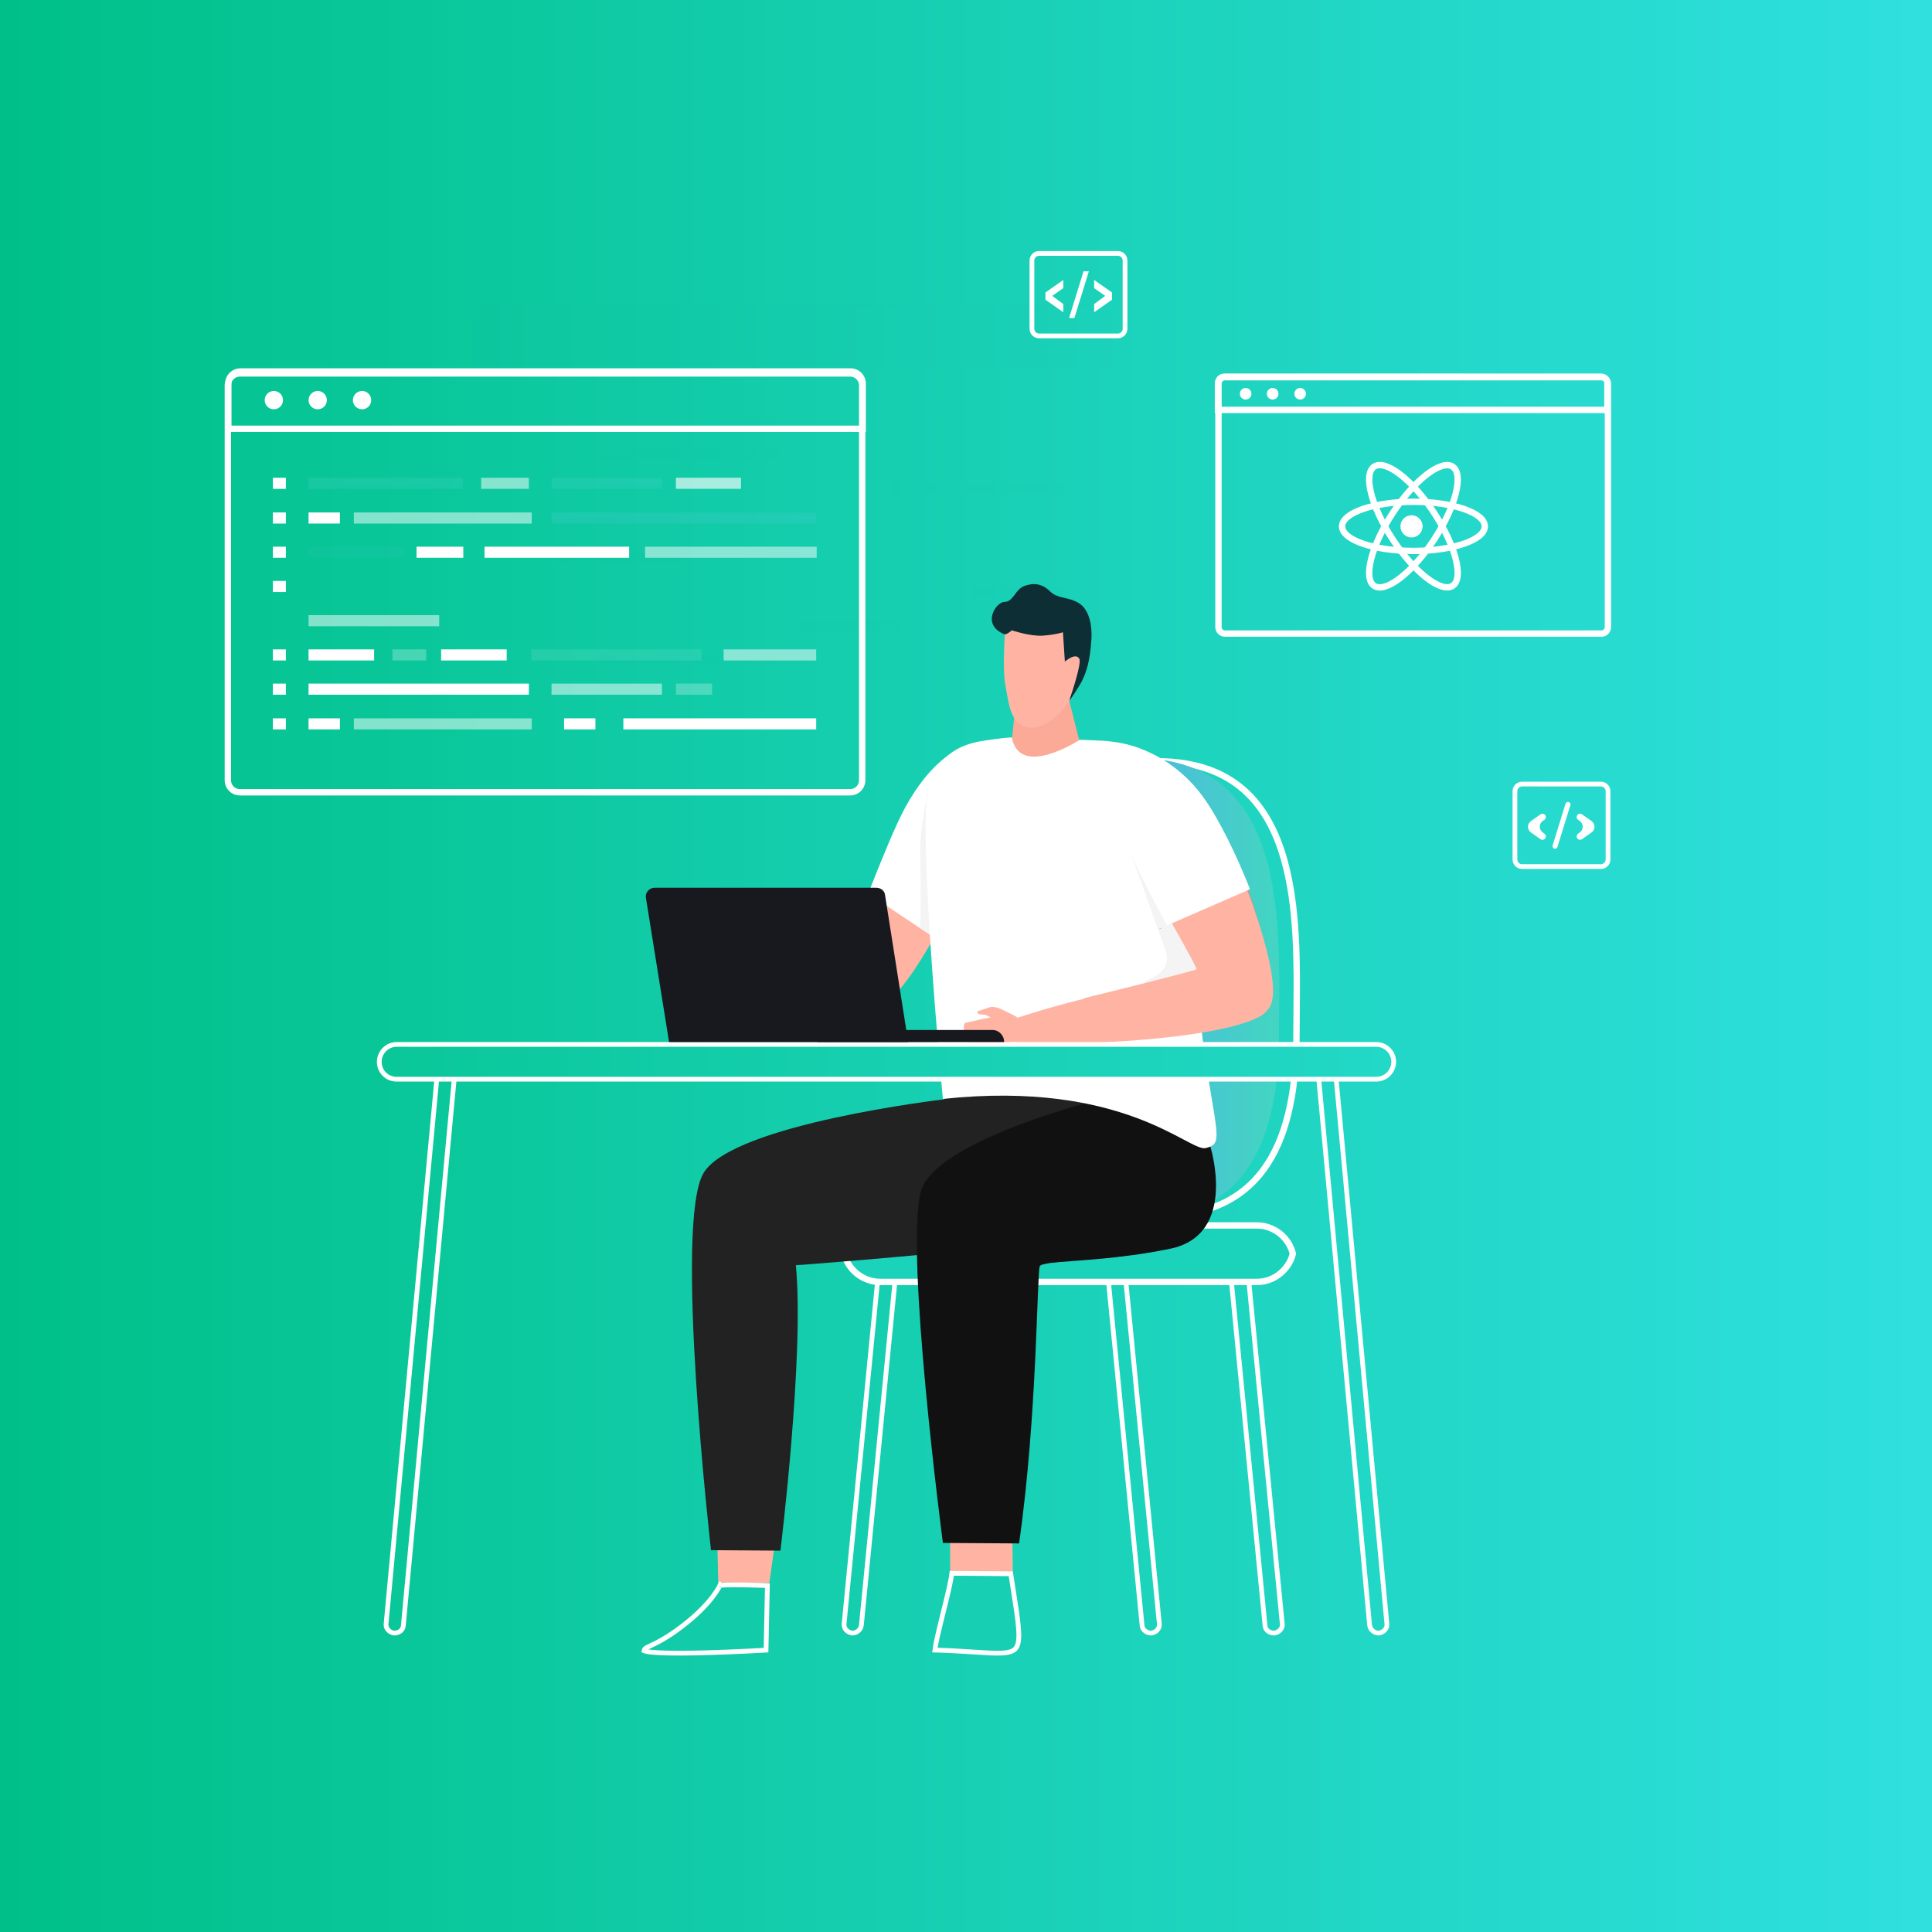 <svg width="608" height="608" viewBox="0 0 608 608" fill="none" xmlns="http://www.w3.org/2000/svg">
<rect width="608" height="608" fill="white"/>
<rect width="608" height="608" fill="url(#paint0_linear_8496_4697)"/>
<g opacity="0.15">
<g opacity="0.15">
<g opacity="0.15">
<path opacity="0.15" d="M153.204 230.374H345.128C347.858 230.374 349.983 228.25 349.983 225.519V101.413C349.983 98.682 347.858 96.558 345.128 96.558H153.204C150.473 96.558 148.349 98.682 148.349 101.413V225.519C148.349 228.25 150.624 230.374 153.204 230.374Z" fill="url(#paint1_linear_8496_4697)"/>
</g>
<path opacity="0.15" d="M148.652 115.826H350.286V100.654C350.286 97.923 348.162 95.799 345.431 95.799H153.507C150.776 95.799 148.652 97.923 148.652 100.654V115.826Z" fill="url(#paint2_linear_8496_4697)"/>
<g opacity="0.15">
<path opacity="0.15" d="M191.59 108.695C193.182 108.695 194.472 107.405 194.472 105.813C194.472 104.221 193.182 102.93 191.59 102.93C189.998 102.93 188.707 104.221 188.707 105.813C188.707 107.405 189.998 108.695 191.59 108.695Z" fill="white"/>
<path opacity="0.15" d="M177.782 108.695C179.374 108.695 180.665 107.405 180.665 105.813C180.665 104.221 179.374 102.93 177.782 102.93C176.19 102.93 174.899 104.221 174.899 105.813C174.899 107.405 176.19 108.695 177.782 108.695Z" fill="white"/>
<path opacity="0.15" d="M163.976 108.696C165.568 108.696 166.859 107.405 166.859 105.813C166.859 104.221 165.568 102.931 163.976 102.931C162.384 102.931 161.094 104.221 161.094 105.813C161.094 107.405 162.384 108.696 163.976 108.696Z" fill="white"/>
</g>
</g>
<g opacity="0.15">
<g opacity="0.15">
<g opacity="0.5">
<path opacity="0.5" d="M223.449 130.391H174.899V133.88H223.449V130.391Z" fill="url(#paint3_linear_8496_4697)"/>
</g>
<path opacity="0.5" d="M244.235 130.391H229.215V133.88H244.235V130.391Z" fill="url(#paint4_linear_8496_4697)"/>
<g opacity="0.15">
<path opacity="0.15" d="M167.768 130.391H163.672V133.881H167.768V130.391Z" fill="url(#paint5_linear_8496_4697)"/>
</g>
<g opacity="0.8">
<path opacity="0.8" d="M310.838 130.391H290.356V133.88H310.838V130.391Z" fill="url(#paint6_linear_8496_4697)"/>
</g>
<g opacity="0.5">
<path opacity="0.5" d="M286.109 130.391H251.365V133.88H286.109V130.391Z" fill="url(#paint7_linear_8496_4697)"/>
</g>
</g>
<g opacity="0.15">
<g opacity="0.15">
<path opacity="0.15" d="M232.097 195.175H229.215H174.899V198.664H229.215H232.097H244.083V195.175H232.097Z" fill="url(#paint8_linear_8496_4697)"/>
</g>
<g opacity="0.15">
<path opacity="0.15" d="M167.768 195.175H163.672V198.665H167.768V195.175Z" fill="url(#paint9_linear_8496_4697)"/>
</g>
<g opacity="0.5">
<path opacity="0.5" d="M301.735 195.175H290.356V198.664H301.735V195.175Z" fill="url(#paint10_linear_8496_4697)"/>
</g>
<path opacity="0.5" d="M286.109 195.175H251.365V198.664H286.109V195.175Z" fill="url(#paint11_linear_8496_4697)"/>
</g>
<g opacity="0.15">
<g opacity="0.15">
<path opacity="0.15" d="M184.761 141.163H174.899V144.652H184.761V141.163Z" fill="url(#paint12_linear_8496_4697)"/>
</g>
<path opacity="0.5" d="M245.144 141.163H189.16V144.652H245.144V141.163Z" fill="url(#paint13_linear_8496_4697)"/>
<g opacity="0.15">
<path opacity="0.15" d="M167.768 141.163H163.672V144.652H167.768V141.163Z" fill="url(#paint14_linear_8496_4697)"/>
</g>
<g opacity="0.5">
<path opacity="0.5" d="M334.659 141.163H251.365V144.652H334.659V141.163Z" fill="url(#paint15_linear_8496_4697)"/>
</g>
</g>
<g opacity="0.15">
<g opacity="0.15">
<path opacity="0.15" d="M184.761 205.946H174.899V209.436H184.761V205.946Z" fill="url(#paint16_linear_8496_4697)"/>
</g>
<g opacity="0.15">
<path opacity="0.15" d="M265.172 205.946H255.311V209.436H265.172V205.946Z" fill="url(#paint17_linear_8496_4697)"/>
</g>
<path opacity="0.5" d="M245.144 205.946H189.16V209.436H245.144V205.946Z" fill="url(#paint18_linear_8496_4697)"/>
<g opacity="0.15">
<path opacity="0.15" d="M167.768 205.946H163.672V209.436H167.768V205.946Z" fill="url(#paint19_linear_8496_4697)"/>
</g>
<g opacity="0.15">
<path opacity="0.15" d="M334.659 205.946H273.972V209.436H334.659V205.946Z" fill="url(#paint20_linear_8496_4697)"/>
</g>
</g>
<g opacity="0.15">
<g opacity="0.3">
<path opacity="0.3" d="M205.091 151.935H174.899V155.425H205.091V151.935Z" fill="url(#paint21_linear_8496_4697)"/>
</g>
<g opacity="0.15">
<path opacity="0.15" d="M223.449 151.935H208.732V155.425H223.449V151.935Z" fill="url(#paint22_linear_8496_4697)"/>
</g>
<g opacity="0.15">
<path opacity="0.15" d="M167.768 151.936H163.672V155.425H167.768V151.936Z" fill="url(#paint23_linear_8496_4697)"/>
</g>
<g opacity="0.15">
<path opacity="0.15" d="M275.64 151.935H230.124V155.425H275.64V151.935Z" fill="url(#paint24_linear_8496_4697)"/>
</g>
<path opacity="0.5" d="M334.658 151.935H280.646V155.425H334.658V151.935Z" fill="url(#paint25_linear_8496_4697)"/>
</g>
<g opacity="0.15">
<g opacity="0.15">
<path opacity="0.15" d="M255.007 162.858H174.899V166.348H255.007V162.858Z" fill="url(#paint26_linear_8496_4697)"/>
</g>
<g opacity="0.15">
<path opacity="0.15" d="M167.768 162.858H163.672V166.348H167.768V162.858Z" fill="url(#paint27_linear_8496_4697)"/>
</g>
<g opacity="0.15">
<path opacity="0.15" d="M318.122 162.858H259.104V166.348H318.122V162.858Z" fill="url(#paint28_linear_8496_4697)"/>
</g>
</g>
<g opacity="0.15">
<path opacity="0.5" d="M216.015 173.63H174.899V177.12H216.015V173.63Z" fill="url(#paint29_linear_8496_4697)"/>
<g opacity="0.15">
<path opacity="0.15" d="M167.768 173.63H163.672V177.12H167.768V173.63Z" fill="url(#paint30_linear_8496_4697)"/>
</g>
<g opacity="0.5">
<path opacity="0.5" d="M318.122 173.63H239.835V177.12H318.122V173.63Z" fill="url(#paint31_linear_8496_4697)"/>
</g>
<g opacity="0.15">
<path opacity="0.15" d="M334.659 173.63H324.039V177.12H334.659V173.63Z" fill="url(#paint32_linear_8496_4697)"/>
</g>
<g opacity="0.15">
<path opacity="0.15" d="M232.096 173.63H221.476V177.12H232.096V173.63Z" fill="url(#paint33_linear_8496_4697)"/>
</g>
</g>
<g opacity="0.15">
<g opacity="0.15">
<path opacity="0.15" d="M195.533 184.402H174.899V187.892H195.533V184.402Z" fill="url(#paint34_linear_8496_4697)"/>
</g>
<g opacity="0.15">
<path opacity="0.15" d="M237.256 184.402H216.622V187.892H237.256V184.402Z" fill="url(#paint35_linear_8496_4697)"/>
</g>
<g opacity="0.15">
<path opacity="0.15" d="M167.768 184.403H163.672V187.892H167.768V184.403Z" fill="url(#paint36_linear_8496_4697)"/>
</g>
<g opacity="0.3">
<path opacity="0.3" d="M298.397 184.402H244.841V187.892H298.397V184.402Z" fill="url(#paint37_linear_8496_4697)"/>
</g>
<path opacity="0.5" d="M334.658 184.402H305.528V187.892H334.658V184.402Z" fill="url(#paint38_linear_8496_4697)"/>
<g opacity="0.5">
<path opacity="0.5" d="M211.767 184.402H201.146V187.892H211.767V184.402Z" fill="url(#paint39_linear_8496_4697)"/>
</g>
</g>
</g>
</g>
<path d="M318.426 233.105C318.426 233.105 324.646 245.849 325.101 245.697C325.557 245.394 339.666 233.105 339.666 233.105L334.963 214.443H330.715L319.943 217.933L318.426 233.105Z" fill="#FBAA97"/>
<path d="M300.675 238.718C285.351 239.325 258.193 317.46 268.814 318.977C283.075 328.991 325.253 242.663 300.675 238.718Z" fill="#FFB4A3"/>
<path d="M400.961 513.927H401.014L401.067 513.92C402.403 513.729 403.741 512.548 403.526 510.965L392.301 396.13L392.299 396.113L392.297 396.096C392.105 394.755 390.915 393.412 389.324 393.639C387.987 393.83 386.65 395.012 386.864 396.594L398.087 511.396C398.109 512.959 399.464 513.927 400.961 513.927Z" stroke="white" stroke-width="1.5"/>
<path d="M362.272 513.927H362.326L362.378 513.92C363.715 513.729 365.052 512.548 364.838 510.965L353.612 396.13L353.61 396.113L353.608 396.096C353.416 394.755 352.227 393.412 350.635 393.639C349.299 393.83 347.961 395.012 348.176 396.594L359.398 511.397C359.412 512.178 359.811 512.82 360.34 513.248C360.873 513.68 361.571 513.927 362.272 513.927Z" stroke="white" stroke-width="1.5"/>
<path d="M268.1 513.92L268.153 513.928H268.206C269.628 513.928 270.866 512.908 271.073 511.463L271.075 511.447L271.077 511.43L282.303 396.595C282.517 395.012 281.18 393.831 279.843 393.64C278.252 393.413 277.062 394.755 276.87 396.097L276.868 396.113L276.866 396.13L265.641 510.966C265.426 512.548 266.764 513.729 268.1 513.92Z" stroke="white" stroke-width="1.5"/>
<path d="M265.719 394.292L265.657 394.542L265.723 394.792C267.053 399.779 271.696 403.424 277.006 403.424H395.499C398.82 403.424 401.648 402.088 403.792 399.945C405.111 398.625 406.279 396.801 406.785 394.777L406.848 394.526L406.782 394.277C405.452 389.29 400.809 385.645 395.499 385.645H277.006C273.684 385.645 270.857 386.981 268.713 389.124C267.234 390.603 266.223 392.277 265.719 394.292Z" fill="#1BD3BA" stroke="white" stroke-width="2"/>
<path d="M408.002 325.654C408.002 341.671 405.578 355.963 398.927 366.226C392.329 376.408 381.48 382.762 364.245 382.762C347.939 382.762 337.074 376.383 330.238 366.157C323.359 355.866 320.488 341.568 320.488 325.654C320.488 324.048 320.481 322.387 320.474 320.68C320.412 305.303 320.335 286.228 325.018 270.389C327.612 261.613 331.646 253.92 337.879 248.423C344.093 242.943 352.581 239.568 364.243 239.567C376.333 239.605 385.03 243.004 391.319 248.49C397.625 253.991 401.605 261.674 404.095 270.436C408.359 285.44 408.19 303.329 408.05 318.259C408.025 320.821 408.002 323.296 408.002 325.654Z" stroke="white" stroke-width="2"/>
<path d="M402.479 325.654C402.479 357.818 392.769 383.762 357.722 383.762C324.495 383.762 312.965 357.666 312.965 325.654C312.965 293.641 310.234 238.567 357.722 238.567C406.727 238.719 402.479 293.641 402.479 325.654Z" fill="url(#paint40_linear_8496_4697)"/>
<path d="M334.812 362.673C339.06 381.334 319.489 376.782 303.407 377.238C277.918 377.086 230.127 388.92 224.361 380.272C209.948 356.756 320.854 340.977 326.923 347.046C329.654 349.777 332.537 356.604 334.812 362.673Z" fill="#CE9789"/>
<path d="M226.484 369.5C245.145 356.301 242.869 466.145 237.711 491.179C232.553 516.212 227.394 478.282 224.056 438.229C220.719 398.175 219.05 374.659 226.484 369.5Z" fill="#CE9789"/>
<path d="M243.932 485.11L242.111 498.157L226.029 498.006L225.726 484.806L243.932 485.11Z" fill="#FFB4A3"/>
<path d="M226.029 498.309L226.722 498.59C226.721 498.59 226.721 498.59 226.721 498.59C226.708 498.585 226.618 498.548 226.029 498.309ZM226.377 498.94C226.377 498.94 226.378 498.939 226.38 498.939C226.378 498.939 226.377 498.94 226.377 498.94ZM226.583 498.901C226.643 498.892 226.716 498.884 226.803 498.875C227.218 498.832 227.829 498.802 228.585 498.782C230.092 498.742 232.109 498.746 234.135 498.775C236.159 498.803 238.183 498.855 239.699 498.909C240.445 498.936 241.064 498.963 241.498 498.988L241.072 519.297C240.802 519.312 240.457 519.332 240.045 519.355C238.952 519.416 237.389 519.5 235.515 519.592C231.765 519.777 226.769 519.995 221.78 520.128C216.786 520.26 211.815 520.307 208.108 520.152C206.249 520.074 204.738 519.946 203.71 519.761C203.218 519.672 202.881 519.577 202.68 519.49C202.702 519.345 202.734 519.239 202.771 519.155C202.824 519.036 202.901 518.93 203.035 518.814C203.35 518.543 203.866 518.297 204.842 517.839C206.731 516.952 209.815 515.485 214.649 511.802C219.48 508.121 222.487 504.85 224.293 502.481C225.195 501.297 225.797 500.339 226.177 499.67C226.362 499.342 226.495 499.083 226.583 498.901Z" fill="#12CCA9" stroke="white" stroke-width="1.5"/>
<path d="M223.753 487.84L245.6 487.992C245.6 487.992 253.186 426.394 250.455 398.175C250.455 398.175 285.502 395.595 312.356 392.561C315.087 392.258 317.515 391.954 320.094 391.651C323.28 391.196 326.315 390.892 329.045 390.437C354.686 386.796 368.644 385.885 363.182 355.39C363.182 355.39 354.989 351.294 345.886 346.742C344.824 346.287 343.914 345.68 342.852 345.225C332.99 340.37 323.128 335.363 322.37 335.06C321.004 334.453 296.881 345.983 296.881 345.983C296.881 345.983 230.884 353.721 221.477 369.045C211.919 384.368 223.753 487.84 223.753 487.84Z" fill="#222222"/>
<path d="M299.007 482.228V494.517L318.73 494.668L318.578 483.745L299.007 482.228Z" fill="#FFB4A3"/>
<path d="M306.511 519.897C303.139 519.677 299.057 519.411 294.206 519.277C294.328 518.254 294.611 516.797 294.999 515.053C295.492 512.84 296.14 510.232 296.795 507.594L296.797 507.583C297.45 504.953 298.11 502.293 298.626 499.986C299.053 498.08 299.39 496.377 299.537 495.12L318.085 495.262C318.342 496.924 318.586 498.48 318.815 499.937C319.666 505.356 320.301 509.399 320.53 512.424C320.679 514.391 320.65 515.861 320.42 516.963C320.194 518.046 319.785 518.727 319.197 519.187C318.588 519.663 317.699 519.975 316.377 520.13C315.056 520.286 313.385 520.278 311.275 520.181C309.88 520.117 308.295 520.014 306.511 519.897Z" fill="#17D0B3" stroke="white" stroke-width="1.5"/>
<path d="M296.73 485.565L320.702 485.716C326.467 445.511 326.315 400.451 327.226 398.478C327.377 398.023 328.743 397.72 330.867 397.416C337.391 396.658 351.804 396.354 368.038 393.016C389.734 388.768 380.631 360.549 380.631 360.549L363.79 354.176L348.921 345.225C348.921 345.225 293.999 358.425 289.751 375.114C284.744 394.534 296.73 485.565 296.73 485.565Z" fill="#111111"/>
<path d="M330.411 396.962L331.018 397.265C337.542 396.507 351.955 396.203 368.189 392.865C389.885 388.617 380.782 360.398 380.782 360.398L363.941 354.025C364.699 355.239 373.651 369.501 367.43 379.666C360.755 390.286 341.031 396.81 330.411 396.962Z" fill="#111111"/>
<path d="M301.889 235.684L301.737 254.952L301.433 292.882C301.433 292.882 301.13 293.337 300.523 294.247C300.371 294.399 300.22 294.703 300.068 295.006C299.613 295.765 299.006 296.827 298.247 297.889L289.599 292.123L273.214 281.2C277.462 270.428 281.71 259.959 284.744 254.345C293.089 238.87 301.889 235.684 301.889 235.684Z" fill="white"/>
<path d="M301.737 254.801L301.434 292.731C301.434 292.731 301.13 293.186 300.523 294.096C300.372 294.248 300.22 294.551 300.068 294.855C299.613 295.613 299.006 296.675 298.248 297.737L289.6 291.972C289.903 281.352 289.751 276.497 289.6 268.304C289.448 259.504 292.33 248.125 292.33 248.125C292.33 248.125 297.185 251.463 301.737 254.801Z" fill="#F4F4F4"/>
<path d="M318.426 232.043C315.543 232.195 310.233 232.953 307.806 233.408C299.916 235.077 294.758 239.022 292.179 248.732C288.689 261.325 296.73 345.832 296.73 345.832C353.776 339.763 374.258 362.521 379.417 361.307C384.575 360.093 383.21 357.818 379.872 336.88C376.382 315.943 372.438 259.049 369.555 246.911C366.976 235.988 354.231 233.56 346.949 233.105C343.763 232.953 339.818 232.802 339.818 232.802C339.818 232.802 320.853 245.242 318.426 232.043Z" fill="white"/>
<path d="M353.927 262.994C353.927 262.994 365.306 295.006 366.671 298.799C367.885 302.592 367.278 305.778 361.513 308.206C355.747 310.633 370.464 315.033 370.767 314.275C371.071 313.364 390.036 296.827 388.974 295.917C387.76 294.703 353.927 262.994 353.927 262.994Z" fill="#F4F4F4"/>
<path d="M358.935 241.905C348.769 253.284 386.092 327.171 394.588 320.647C411.581 317.157 378.961 226.885 358.935 241.905Z" fill="#CE9789"/>
<path d="M392.313 279.683C392.313 279.683 404.602 310.481 399.292 317.309C393.982 324.136 343.308 328.384 343.308 328.384L341.184 314.123C341.184 314.123 376.382 305.475 376.534 305.02C376.686 304.413 368.038 289.241 368.038 289.241L392.313 279.683Z" fill="#FFB4A3"/>
<path d="M316.454 196.693L329.199 191.231L339.516 200.031C339.516 200.031 339.516 202.762 339.212 206.403C340.123 207.161 341.185 208.072 341.185 208.375C341.185 208.982 338.15 217.023 337.847 217.175C336.33 223.244 329.199 229.161 324.647 229.009C317.972 228.857 317.517 221.575 316.454 215.961C315.241 210.044 316.454 196.693 316.454 196.693Z" fill="#FFB4A3"/>
<path d="M340.426 214.444C341.943 211.41 343.005 208.072 343.46 201.396C343.763 196.996 342.853 191.686 339.364 189.714C336.026 187.741 332.84 188.5 330.412 186.073C327.985 183.645 325.254 183.342 322.371 184.404C319.488 185.466 318.882 189.41 316.151 189.41C313.42 189.41 308.716 196.541 315.999 199.575C316.757 199.879 318.426 198.362 318.426 198.362C318.426 198.362 324.192 200.334 328.288 200.031C332.385 199.727 334.509 198.969 334.509 198.969L335.115 208.223C335.115 208.223 338.453 205.189 339.667 207.313C340.426 208.679 337.391 217.782 336.633 220.057C336.026 221.575 339.667 215.961 340.426 214.444Z" fill="#0E2E35"/>
<path d="M400.353 313.82C400.353 316.248 398.836 318.523 396.712 319.737C380.175 329.295 307.046 330.509 309.019 325.351C308.867 321.406 400.505 295.462 400.353 313.82Z" fill="#FFB4A3"/>
<path d="M319.487 320.799L320.246 320.192L318.273 319.13L314.784 317.461C313.873 317.006 312.811 316.854 311.901 316.854L307.653 318.22C307.653 318.22 307.046 319.434 309.474 319.282C310.081 319.282 310.991 319.737 311.749 320.192L309.322 320.647L303.86 321.861C302.343 322.316 304.012 329.295 306.894 329.751L308.412 330.054C310.536 330.206 312.205 330.661 314.329 329.902L319.791 327.475L319.487 320.799Z" fill="#FFB4A3"/>
<path d="M367.279 291.214C362.121 281.655 355.597 269.215 353.776 262.994C353.776 262.994 342.397 239.478 350.894 235.685C352.107 235.23 354.383 234.319 355.597 234.623C364.245 236.747 373.348 242.967 379.417 251.919C383.513 257.836 388.975 268.608 393.375 279.835L367.279 291.214Z" fill="white"/>
<path d="M433.883 513.927H433.936L433.989 513.92C435.325 513.729 436.662 512.549 436.448 510.967L420.52 339.845L420.518 339.827L420.515 339.809C420.324 338.467 419.134 337.124 417.543 337.352C416.207 337.543 414.869 338.723 415.083 340.305L431.012 511.426L431.014 511.445L431.016 511.463C431.222 512.907 432.461 513.927 433.883 513.927Z" stroke="white" stroke-width="1.5"/>
<path d="M123.967 513.92L124.02 513.927H124.074C125.571 513.927 126.926 512.958 126.947 511.394L142.873 340.305C143.087 338.723 141.75 337.543 140.413 337.352C138.822 337.124 137.633 338.467 137.441 339.809L137.438 339.827L137.437 339.845L121.508 510.967C121.294 512.549 122.631 513.729 123.967 513.92Z" stroke="white" stroke-width="1.5"/>
<path d="M433.125 339.621H124.833C121.757 339.621 119.362 337.225 119.362 334.15C119.362 331.215 121.769 328.68 124.833 328.68H433.125C436.06 328.68 438.595 331.087 438.595 334.15C438.595 337.086 436.188 339.621 433.125 339.621Z" fill="url(#paint41_linear_8496_4697)" stroke="white" stroke-width="1.5"/>
<path d="M315.999 327.93H257.284V324.137H312.358C314.33 324.137 315.999 325.806 315.999 327.93Z" fill="#18191F"/>
<path d="M210.554 327.929H285.807L278.524 281.655C278.373 280.29 277.159 279.379 275.793 279.379H206.003C204.334 279.379 202.969 280.897 203.272 282.565L210.554 327.929Z" fill="#18191F"/>
<path d="M267.481 249.331H75.557C73.379 249.331 71.702 247.655 71.702 245.476V121.371C71.702 119.192 73.379 117.516 75.557 117.516H267.481C269.66 117.516 271.336 119.192 271.336 121.371V245.476C271.336 247.655 269.66 249.331 267.481 249.331Z" stroke="white" stroke-width="2"/>
<path d="M271.487 120.764V134.936H71.853V120.764C71.853 118.585 73.529 116.909 75.708 116.909H267.632C269.81 116.909 271.487 118.585 271.487 120.764Z" stroke="white" stroke-width="2"/>
<path d="M113.942 128.805C115.534 128.805 116.825 127.514 116.825 125.922C116.825 124.33 115.534 123.04 113.942 123.04C112.35 123.04 111.06 124.33 111.06 125.922C111.06 127.514 112.35 128.805 113.942 128.805Z" fill="white"/>
<path d="M99.984 128.805C101.576 128.805 102.867 127.514 102.867 125.922C102.867 124.33 101.576 123.04 99.984 123.04C98.392 123.04 97.102 124.33 97.102 125.922C97.102 127.514 98.392 128.805 99.984 128.805Z" fill="white"/>
<path d="M86.178 128.805C87.77 128.805 89.06 127.515 89.06 125.923C89.06 124.331 87.77 123.04 86.178 123.04C84.585 123.04 83.295 124.331 83.295 125.923C83.295 127.515 84.585 128.805 86.178 128.805Z" fill="white"/>
<g opacity="0.5">
<path opacity="0.5" d="M145.651 150.35H97.101V153.839H145.651V150.35Z" fill="url(#paint42_linear_8496_4697)"/>
</g>
<path opacity="0.5" d="M166.436 150.35H151.416V153.839H166.436V150.35Z" fill="white"/>
<path d="M89.969 150.35H85.873V153.839H89.969V150.35Z" fill="white"/>
<g opacity="0.8">
<path opacity="0.8" d="M233.191 150.35H212.709V153.839H233.191V150.35Z" fill="white"/>
</g>
<g opacity="0.5">
<path opacity="0.5" d="M208.31 150.35H173.566V153.839H208.31V150.35Z" fill="url(#paint43_linear_8496_4697)"/>
</g>
<path d="M154.45 215.134H151.416H97.101V218.623H151.416H154.45H166.436V215.134H154.45Z" fill="white"/>
<path d="M89.969 215.134H85.873V218.623H89.969V215.134Z" fill="white"/>
<g opacity="0.5">
<path opacity="0.5" d="M224.088 215.134H212.709V218.623H224.088V215.134Z" fill="white"/>
</g>
<path opacity="0.5" d="M208.31 215.134H173.566V218.623H208.31V215.134Z" fill="white"/>
<path d="M106.962 161.273H97.101V164.763H106.962V161.273Z" fill="white"/>
<path opacity="0.5" d="M167.345 161.273H111.361V164.763H167.345V161.273Z" fill="white"/>
<path d="M89.969 161.273H85.873V164.763H89.969V161.273Z" fill="white"/>
<g opacity="0.5">
<path opacity="0.5" d="M256.86 161.273H173.566V164.763H256.86V161.273Z" fill="url(#paint44_linear_8496_4697)"/>
</g>
<path d="M106.962 226.057H97.101V229.547H106.962V226.057Z" fill="white"/>
<path d="M187.373 226.057H177.512V229.547H187.373V226.057Z" fill="white"/>
<path opacity="0.5" d="M167.345 226.057H111.361V229.547H167.345V226.057Z" fill="white"/>
<path d="M89.969 226.058H85.873V229.547H89.969V226.058Z" fill="white"/>
<path d="M256.86 226.057H196.173V229.547H256.86V226.057Z" fill="white"/>
<g opacity="0.3">
<path opacity="0.3" d="M127.293 172.045H97.101V175.534H127.293V172.045Z" fill="url(#paint45_linear_8496_4697)"/>
</g>
<path d="M145.802 172.045H131.085V175.534H145.802V172.045Z" fill="white"/>
<path d="M89.969 172.045H85.873V175.534H89.969V172.045Z" fill="white"/>
<path d="M197.993 172.045H152.478V175.534H197.993V172.045Z" fill="white"/>
<path opacity="0.5" d="M257.012 172.045H203V175.534H257.012V172.045Z" fill="white"/>
<path d="M89.969 182.817H85.873V186.307H89.969V182.817Z" fill="white"/>
<path opacity="0.5" d="M138.217 193.589H97.102V197.079H138.217V193.589Z" fill="white"/>
<path d="M117.734 204.361H97.101V207.851H117.734V204.361Z" fill="white"/>
<path d="M159.457 204.361H138.823V207.851H159.457V204.361Z" fill="white"/>
<path d="M89.969 204.362H85.873V207.851H89.969V204.362Z" fill="white"/>
<g opacity="0.3">
<path opacity="0.3" d="M220.75 204.361H167.193V207.851H220.75V204.361Z" fill="white"/>
</g>
<path opacity="0.5" d="M256.859 204.361H227.729V207.851H256.859V204.361Z" fill="white"/>
<g opacity="0.5">
<path opacity="0.5" d="M134.119 204.361H123.499V207.851H134.119V204.361Z" fill="white"/>
</g>
<path d="M503.977 199.388H385.485C384.368 199.388 383.45 198.47 383.45 197.353V120.736C383.45 119.619 384.368 118.701 385.485 118.701H503.977C505.093 118.701 506.011 119.619 506.011 120.736V197.353C506.011 198.47 505.093 199.388 503.977 199.388Z" stroke="white" stroke-width="2"/>
<path d="M505.86 120.584V128.99H383.299V120.584C383.299 119.467 384.217 118.549 385.333 118.549H503.825C504.942 118.549 505.86 119.467 505.86 120.584Z" stroke="white" stroke-width="2"/>
<path d="M409.154 125.742C410.159 125.742 410.974 124.927 410.974 123.921C410.974 122.916 410.159 122.101 409.154 122.101C408.148 122.101 407.333 122.916 407.333 123.921C407.333 124.927 408.148 125.742 409.154 125.742Z" fill="white"/>
<path d="M400.505 125.742C401.511 125.742 402.326 124.927 402.326 123.921C402.326 122.916 401.511 122.101 400.505 122.101C399.5 122.101 398.685 122.916 398.685 123.921C398.685 124.927 399.5 125.742 400.505 125.742Z" fill="white"/>
<path d="M392.009 125.742C393.015 125.742 393.83 124.927 393.83 123.921C393.83 122.916 393.015 122.101 392.009 122.101C391.004 122.101 390.188 122.916 390.188 123.921C390.188 124.927 391.004 125.742 392.009 125.742Z" fill="white"/>
<path d="M457.156 184.353C460.726 182.004 458.094 171.701 451.277 161.341C444.46 150.981 436.04 144.487 432.47 146.836C428.9 149.186 431.532 159.488 438.349 169.848C445.166 180.208 453.586 186.702 457.156 184.353Z" stroke="white" stroke-width="2" stroke-miterlimit="10"/>
<path d="M451.274 169.87C458.091 159.511 460.723 149.208 457.153 146.859C453.583 144.51 445.163 151.004 438.346 161.364C431.529 171.724 428.897 182.026 432.467 184.375C436.037 186.725 444.457 180.23 451.274 169.87Z" stroke="white" stroke-width="2" stroke-miterlimit="10"/>
<path d="M444.808 173.382C457.209 173.382 467.262 169.918 467.262 165.644C467.262 161.371 457.209 157.907 444.808 157.907C432.407 157.907 422.354 161.371 422.354 165.644C422.354 169.918 432.407 173.382 444.808 173.382Z" stroke="white" stroke-width="2" stroke-miterlimit="10"/>
<path d="M444.201 169.134C446.128 169.134 447.69 167.572 447.69 165.644C447.69 163.717 446.128 162.155 444.201 162.155C442.273 162.155 440.711 163.717 440.711 165.644C440.711 167.572 442.273 169.134 444.201 169.134Z" fill="white"/>
<path d="M327 79.75H351.799C353.041 79.75 354.049 80.757 354.049 82V103.461C354.049 104.704 353.041 105.711 351.799 105.711H327C325.757 105.711 324.75 104.704 324.75 103.461V82C324.75 80.757 325.757 79.75 327 79.75Z" stroke="white" stroke-width="1.5"/>
<path d="M334.62 98.268L329.007 94.323V92.048L334.62 88.103V90.682L331.131 93.11L334.62 95.689V98.268Z" fill="white"/>
<path d="M336.441 100.089L340.993 85.373H342.662L338.11 100.089H336.441Z" fill="white"/>
<path d="M344.33 98.268V95.689L347.82 93.11L344.33 90.682V88.103L349.944 92.048V94.323L344.33 98.268Z" fill="white"/>
<path d="M479 246.75H503.799C505.041 246.75 506.049 247.757 506.049 249V270.461C506.049 271.704 505.041 272.711 503.799 272.711H479C477.757 272.711 476.75 271.704 476.75 270.461V249C476.75 247.757 477.757 246.75 479 246.75Z" stroke="white" stroke-width="1.5"/>
<path d="M486.469 263.224C486.469 264.084 485.5 264.587 484.797 264.093L481.786 261.977C481.203 261.567 480.855 260.898 480.855 260.185V260.185C480.855 259.472 481.203 258.803 481.786 258.393L484.809 256.269C485.508 255.778 486.469 256.278 486.469 257.131V257.131C486.469 257.476 486.3 257.799 486.017 257.996L485.518 258.343C484.272 259.21 484.245 261.045 485.466 261.947L486.038 262.37C486.309 262.57 486.469 262.887 486.469 263.224V263.224Z" fill="white"/>
<path d="M489.371 267.089C488.834 267.089 488.451 266.569 488.609 266.056L492.668 252.934C492.771 252.6 493.08 252.372 493.429 252.372V252.372C493.966 252.372 494.35 252.892 494.191 253.405L490.133 266.527C490.029 266.861 489.721 267.089 489.371 267.089V267.089Z" fill="white"/>
<path d="M497.851 264.093C497.147 264.587 496.179 264.084 496.179 263.224V263.224C496.179 262.887 496.339 262.57 496.609 262.37L497.182 261.947C498.402 261.045 498.376 259.21 497.13 258.343L496.631 257.996C496.348 257.799 496.179 257.476 496.179 257.131V257.131C496.179 256.278 497.14 255.778 497.838 256.269L500.861 258.393C501.445 258.803 501.792 259.472 501.792 260.185V260.185C501.792 260.898 501.445 261.567 500.861 261.977L497.851 264.093Z" fill="white"/>
<path d="M364.7 292.427C364.852 292.275 365.155 292.124 365.61 292.124L364.7 292.427Z" fill="url(#paint46_linear_8496_4697)"/>
<defs>
<linearGradient id="paint0_linear_8496_4697" x1="-2.94361e-08" y1="571.652" x2="608" y2="571.652" gradientUnits="userSpaceOnUse">
<stop stop-color="#00C088"/>
<stop offset="1" stop-color="#2FE0DF"/>
</linearGradient>
<linearGradient id="paint1_linear_8496_4697" x1="249.209" y1="116.196" x2="249.209" y2="225.903" gradientUnits="userSpaceOnUse">
<stop stop-color="#43D4C3"/>
<stop offset="1" stop-color="#5A98FE"/>
</linearGradient>
<linearGradient id="paint2_linear_8496_4697" x1="350.257" y1="105.866" x2="148.591" y2="105.866" gradientUnits="userSpaceOnUse">
<stop offset="0.088" stop-color="#374492"/>
<stop offset="1" stop-color="#014DAE"/>
</linearGradient>
<linearGradient id="paint3_linear_8496_4697" x1="199.162" y1="128.618" x2="199.162" y2="209.378" gradientUnits="userSpaceOnUse">
<stop stop-color="#43D4C3"/>
<stop offset="1" stop-color="#5A98FE"/>
</linearGradient>
<linearGradient id="paint4_linear_8496_4697" x1="236.638" y1="128.618" x2="236.638" y2="209.378" gradientUnits="userSpaceOnUse">
<stop offset="0.039" stop-color="#FFD744"/>
<stop offset="1" stop-color="#F5C144"/>
</linearGradient>
<linearGradient id="paint5_linear_8496_4697" x1="165.676" y1="128.619" x2="165.676" y2="209.379" gradientUnits="userSpaceOnUse">
<stop stop-color="#43D4C3"/>
<stop offset="1" stop-color="#5A98FE"/>
</linearGradient>
<linearGradient id="paint6_linear_8496_4697" x1="300.67" y1="128.618" x2="300.67" y2="209.378" gradientUnits="userSpaceOnUse">
<stop stop-color="#43D4C3"/>
<stop offset="1" stop-color="#5A98FE"/>
</linearGradient>
<linearGradient id="paint7_linear_8496_4697" x1="268.652" y1="128.618" x2="268.652" y2="209.378" gradientUnits="userSpaceOnUse">
<stop stop-color="#43D4C3"/>
<stop offset="1" stop-color="#5A98FE"/>
</linearGradient>
<linearGradient id="paint8_linear_8496_4697" x1="209.507" y1="128.619" x2="209.507" y2="209.379" gradientUnits="userSpaceOnUse">
<stop stop-color="#43D4C3"/>
<stop offset="1" stop-color="#5A98FE"/>
</linearGradient>
<linearGradient id="paint9_linear_8496_4697" x1="165.676" y1="128.619" x2="165.676" y2="209.379" gradientUnits="userSpaceOnUse">
<stop stop-color="#43D4C3"/>
<stop offset="1" stop-color="#5A98FE"/>
</linearGradient>
<linearGradient id="paint10_linear_8496_4697" x1="296.065" y1="128.619" x2="296.065" y2="209.379" gradientUnits="userSpaceOnUse">
<stop stop-color="#43D4C3"/>
<stop offset="1" stop-color="#5A98FE"/>
</linearGradient>
<linearGradient id="paint11_linear_8496_4697" x1="268.652" y1="128.619" x2="268.652" y2="209.379" gradientUnits="userSpaceOnUse">
<stop offset="0.039" stop-color="#FFD744"/>
<stop offset="1" stop-color="#F5C144"/>
</linearGradient>
<linearGradient id="paint12_linear_8496_4697" x1="179.851" y1="128.618" x2="179.851" y2="209.378" gradientUnits="userSpaceOnUse">
<stop stop-color="#43D4C3"/>
<stop offset="1" stop-color="#5A98FE"/>
</linearGradient>
<linearGradient id="paint13_linear_8496_4697" x1="217.124" y1="128.618" x2="217.124" y2="209.378" gradientUnits="userSpaceOnUse">
<stop stop-color="#9972FF"/>
<stop offset="1" stop-color="#7F85FF"/>
</linearGradient>
<linearGradient id="paint14_linear_8496_4697" x1="165.676" y1="128.618" x2="165.676" y2="209.378" gradientUnits="userSpaceOnUse">
<stop stop-color="#43D4C3"/>
<stop offset="1" stop-color="#5A98FE"/>
</linearGradient>
<linearGradient id="paint15_linear_8496_4697" x1="292.985" y1="128.618" x2="292.985" y2="209.378" gradientUnits="userSpaceOnUse">
<stop stop-color="#43D4C3"/>
<stop offset="1" stop-color="#5A98FE"/>
</linearGradient>
<linearGradient id="paint16_linear_8496_4697" x1="179.851" y1="128.619" x2="179.851" y2="209.378" gradientUnits="userSpaceOnUse">
<stop stop-color="#43D4C3"/>
<stop offset="1" stop-color="#5A98FE"/>
</linearGradient>
<linearGradient id="paint17_linear_8496_4697" x1="260.244" y1="128.619" x2="260.244" y2="209.378" gradientUnits="userSpaceOnUse">
<stop stop-color="#43D4C3"/>
<stop offset="1" stop-color="#5A98FE"/>
</linearGradient>
<linearGradient id="paint18_linear_8496_4697" x1="217.124" y1="128.619" x2="217.124" y2="209.378" gradientUnits="userSpaceOnUse">
<stop stop-color="#9972FF"/>
<stop offset="1" stop-color="#7F85FF"/>
</linearGradient>
<linearGradient id="paint19_linear_8496_4697" x1="165.676" y1="128.619" x2="165.676" y2="209.378" gradientUnits="userSpaceOnUse">
<stop stop-color="#43D4C3"/>
<stop offset="1" stop-color="#5A98FE"/>
</linearGradient>
<linearGradient id="paint20_linear_8496_4697" x1="304.282" y1="128.619" x2="304.282" y2="209.378" gradientUnits="userSpaceOnUse">
<stop stop-color="#43D4C3"/>
<stop offset="1" stop-color="#5A98FE"/>
</linearGradient>
<linearGradient id="paint21_linear_8496_4697" x1="189.985" y1="128.619" x2="189.985" y2="209.379" gradientUnits="userSpaceOnUse">
<stop stop-color="#43D4C3"/>
<stop offset="1" stop-color="#5A98FE"/>
</linearGradient>
<linearGradient id="paint22_linear_8496_4697" x1="216.082" y1="128.619" x2="216.082" y2="209.379" gradientUnits="userSpaceOnUse">
<stop stop-color="#43D4C3"/>
<stop offset="1" stop-color="#5A98FE"/>
</linearGradient>
<linearGradient id="paint23_linear_8496_4697" x1="165.676" y1="128.619" x2="165.676" y2="209.379" gradientUnits="userSpaceOnUse">
<stop stop-color="#43D4C3"/>
<stop offset="1" stop-color="#5A98FE"/>
</linearGradient>
<linearGradient id="paint24_linear_8496_4697" x1="252.933" y1="128.619" x2="252.933" y2="209.379" gradientUnits="userSpaceOnUse">
<stop stop-color="#43D4C3"/>
<stop offset="1" stop-color="#5A98FE"/>
</linearGradient>
<linearGradient id="paint25_linear_8496_4697" x1="307.649" y1="128.619" x2="307.649" y2="209.379" gradientUnits="userSpaceOnUse">
<stop offset="0.039" stop-color="#FFD744"/>
<stop offset="1" stop-color="#F5C144"/>
</linearGradient>
<linearGradient id="paint26_linear_8496_4697" x1="214.905" y1="128.618" x2="214.905" y2="209.378" gradientUnits="userSpaceOnUse">
<stop stop-color="#43D4C3"/>
<stop offset="1" stop-color="#5A98FE"/>
</linearGradient>
<linearGradient id="paint27_linear_8496_4697" x1="165.676" y1="128.618" x2="165.676" y2="209.378" gradientUnits="userSpaceOnUse">
<stop stop-color="#43D4C3"/>
<stop offset="1" stop-color="#5A98FE"/>
</linearGradient>
<linearGradient id="paint28_linear_8496_4697" x1="288.656" y1="128.618" x2="288.656" y2="209.378" gradientUnits="userSpaceOnUse">
<stop stop-color="#43D4C3"/>
<stop offset="1" stop-color="#5A98FE"/>
</linearGradient>
<linearGradient id="paint29_linear_8496_4697" x1="195.429" y1="128.618" x2="195.429" y2="209.378" gradientUnits="userSpaceOnUse">
<stop offset="0.039" stop-color="#FFD744"/>
<stop offset="1" stop-color="#F5C144"/>
</linearGradient>
<linearGradient id="paint30_linear_8496_4697" x1="165.676" y1="128.618" x2="165.676" y2="209.378" gradientUnits="userSpaceOnUse">
<stop stop-color="#43D4C3"/>
<stop offset="1" stop-color="#5A98FE"/>
</linearGradient>
<linearGradient id="paint31_linear_8496_4697" x1="279.037" y1="128.618" x2="279.037" y2="209.378" gradientUnits="userSpaceOnUse">
<stop stop-color="#43D4C3"/>
<stop offset="1" stop-color="#5A98FE"/>
</linearGradient>
<linearGradient id="paint32_linear_8496_4697" x1="329.377" y1="128.618" x2="329.377" y2="209.378" gradientUnits="userSpaceOnUse">
<stop stop-color="#43D4C3"/>
<stop offset="1" stop-color="#5A98FE"/>
</linearGradient>
<linearGradient id="paint33_linear_8496_4697" x1="226.707" y1="128.618" x2="226.707" y2="209.378" gradientUnits="userSpaceOnUse">
<stop stop-color="#43D4C3"/>
<stop offset="1" stop-color="#5A98FE"/>
</linearGradient>
<linearGradient id="paint34_linear_8496_4697" x1="185.219" y1="128.618" x2="185.219" y2="209.378" gradientUnits="userSpaceOnUse">
<stop stop-color="#43D4C3"/>
<stop offset="1" stop-color="#5A98FE"/>
</linearGradient>
<linearGradient id="paint35_linear_8496_4697" x1="226.879" y1="128.618" x2="226.879" y2="209.378" gradientUnits="userSpaceOnUse">
<stop stop-color="#43D4C3"/>
<stop offset="1" stop-color="#5A98FE"/>
</linearGradient>
<linearGradient id="paint36_linear_8496_4697" x1="165.676" y1="128.619" x2="165.676" y2="209.379" gradientUnits="userSpaceOnUse">
<stop stop-color="#43D4C3"/>
<stop offset="1" stop-color="#5A98FE"/>
</linearGradient>
<linearGradient id="paint37_linear_8496_4697" x1="271.667" y1="128.618" x2="271.667" y2="209.378" gradientUnits="userSpaceOnUse">
<stop stop-color="#43D4C3"/>
<stop offset="1" stop-color="#5A98FE"/>
</linearGradient>
<linearGradient id="paint38_linear_8496_4697" x1="320.071" y1="128.618" x2="320.071" y2="209.378" gradientUnits="userSpaceOnUse">
<stop stop-color="#9972FF"/>
<stop offset="1" stop-color="#7F85FF"/>
</linearGradient>
<linearGradient id="paint39_linear_8496_4697" x1="206.431" y1="128.618" x2="206.431" y2="209.378" gradientUnits="userSpaceOnUse">
<stop stop-color="#43D4C3"/>
<stop offset="1" stop-color="#5A98FE"/>
</linearGradient>
<linearGradient id="paint40_linear_8496_4697" x1="399.558" y1="311.241" x2="303.968" y2="311.241" gradientUnits="userSpaceOnUse">
<stop stop-color="#43D4C3"/>
<stop offset="1" stop-color="#5A98FE"/>
</linearGradient>
<linearGradient id="paint41_linear_8496_4697" x1="119" y1="334" x2="439" y2="334" gradientUnits="userSpaceOnUse">
<stop stop-color="#0AC799"/>
<stop offset="1" stop-color="#22D8C7"/>
</linearGradient>
<linearGradient id="paint42_linear_8496_4697" x1="121.444" y1="148.611" x2="121.444" y2="229.371" gradientUnits="userSpaceOnUse">
<stop stop-color="#43D4C3"/>
<stop offset="1" stop-color="#5A98FE"/>
</linearGradient>
<linearGradient id="paint43_linear_8496_4697" x1="190.934" y1="148.611" x2="190.934" y2="229.371" gradientUnits="userSpaceOnUse">
<stop stop-color="#43D4C3"/>
<stop offset="1" stop-color="#5A98FE"/>
</linearGradient>
<linearGradient id="paint44_linear_8496_4697" x1="215.268" y1="148.611" x2="215.268" y2="229.371" gradientUnits="userSpaceOnUse">
<stop stop-color="#43D4C3"/>
<stop offset="1" stop-color="#5A98FE"/>
</linearGradient>
<linearGradient id="paint45_linear_8496_4697" x1="112.267" y1="148.611" x2="112.267" y2="229.371" gradientUnits="userSpaceOnUse">
<stop stop-color="#43D4C3"/>
<stop offset="1" stop-color="#5A98FE"/>
</linearGradient>
<linearGradient id="paint46_linear_8496_4697" x1="364.64" y1="292.192" x2="365.489" y2="292.192" gradientUnits="userSpaceOnUse">
<stop stop-color="#9972FF"/>
<stop offset="1" stop-color="#7F85FF"/>
</linearGradient>
</defs>
</svg>

